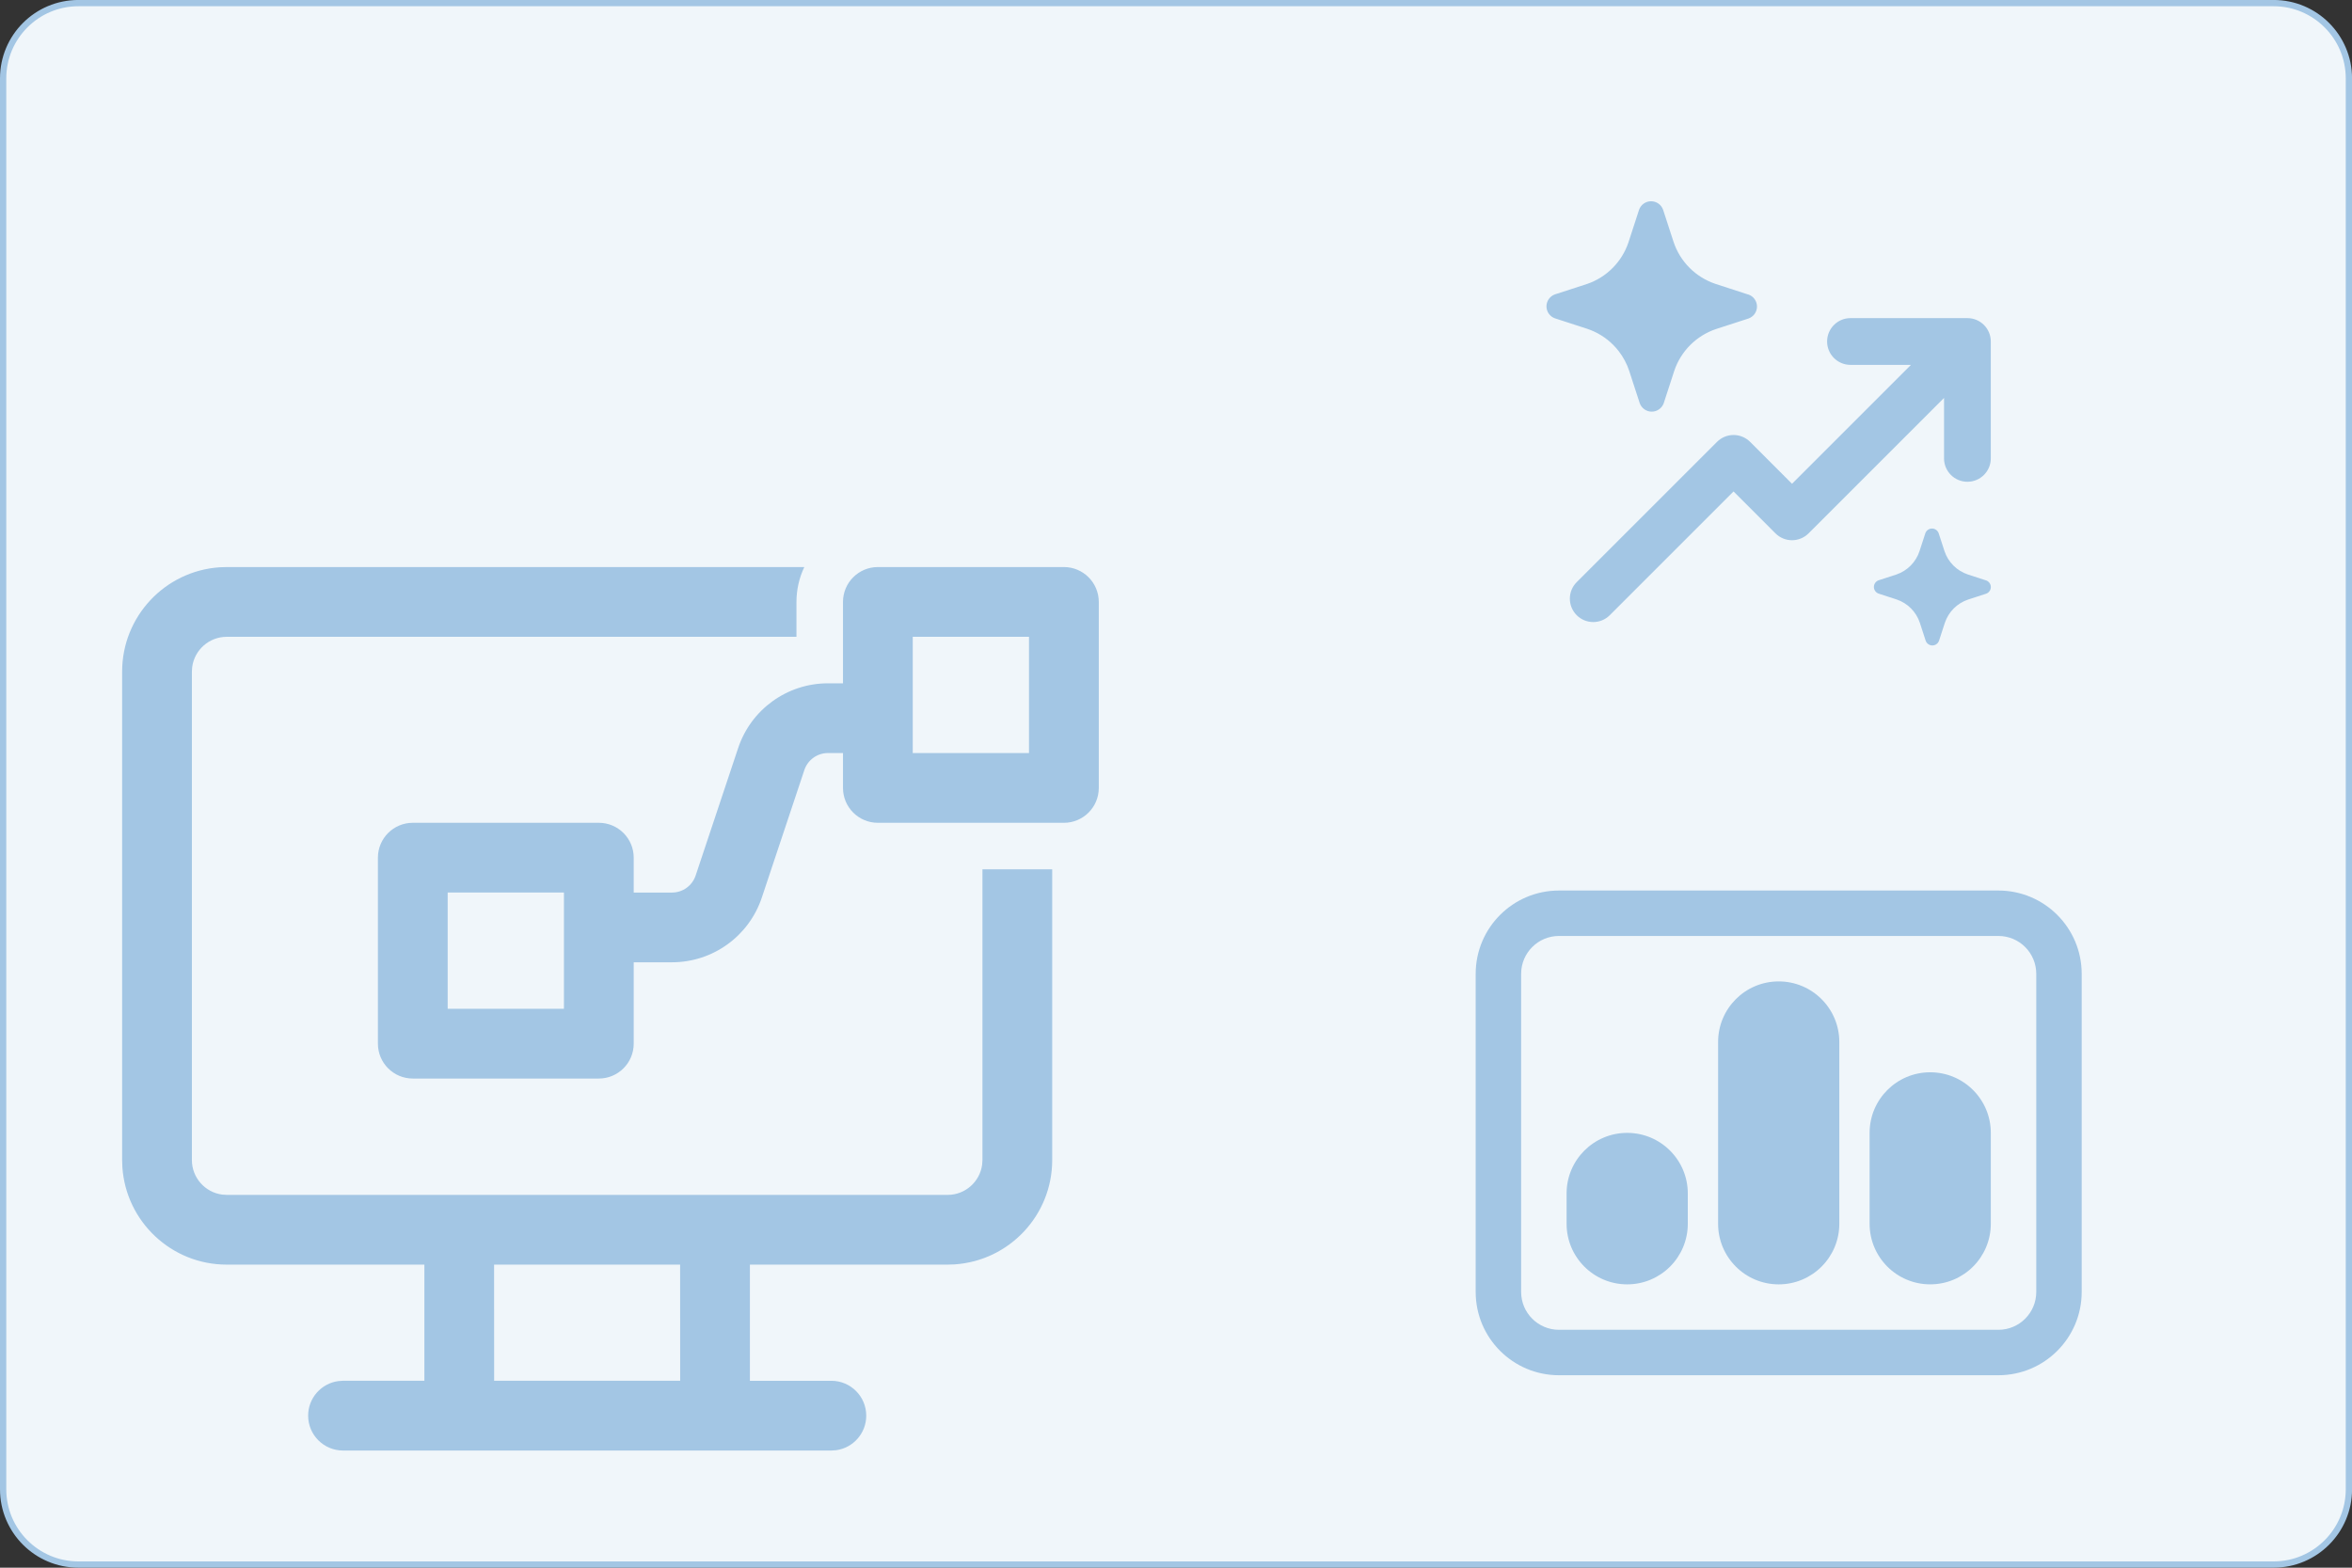 <svg xmlns="http://www.w3.org/2000/svg" id="Vrstva_1" data-name="Vrstva 1" viewBox="0 0 1500 1000"><rect x="0" y="0" width="1500" height="1000" fill="#333333" stroke="none"/><defs><style>      .cls-1 {        fill: #f0f6fa;      }      .cls-1, .cls-2 {        stroke-width: 0px;      }      .cls-2 {        fill: #a3c6e4;      }    </style></defs><g><path class="cls-1" d="M50.01,1.98h1400c26.49,0,48.01,21.51,48.01,48.01v900c0,26.49-21.51,48.01-48.01,48.01H50c-26.49,0-48-21.51-48-48V49.99C2,23.5,23.51,1.98,50.01,1.98Z"></path><path class="cls-2" d="M1450.01,3.98c25.37,0,46.01,20.64,46.01,46.01v900c0,25.37-20.64,46.01-46.01,46.01H50.01c-25.37,0-46.01-20.64-46.01-46.01V49.99C4,24.62,24.64,3.98,50.01,3.98h1400.01M1450.01-.02H50.01C22.39-.02,0,22.37,0,49.99v900C0,977.61,22.39,999.99,50.01,999.99h1400.01c27.62,0,50.01-22.39,50.01-50.01V49.99C1500.02,22.37,1477.63-.02,1450.01-.02h0Z"></path></g><path class="cls-2" d="M512.96,361.71H144.63l-4.57.15c-34.73,2.35-62.17,31.26-62.17,66.58v311.5l.15,4.57c2.35,34.73,31.26,62.17,66.58,62.17h126.03s0,74.08,0,74.08h-51.88s-3.02.22-3.02.22c-10.86,1.47-19.23,10.78-19.23,22.04,0,12.29,9.96,22.25,22.25,22.25h311.43l3.02-.2c10.86-1.47,19.23-10.78,19.23-22.04,0-12.29-9.96-22.25-22.25-22.25h-51.94v-74.1h126.05s4.57-.15,4.57-.15c34.73-2.35,62.17-31.26,62.17-66.58v-185.43h-44.49v185.43l-.2,3.02c-1.47,10.86-10.78,19.23-22.04,19.23H144.63l-3.02-.2c-10.86-1.47-19.23-10.78-19.23-22.04v-311.5l.2-3.02c1.47-10.86,10.78-19.23,22.04-19.23h363.33v-22.23c0-7.97,1.79-15.51,5-22.26ZM315.11,806.68h118.64l.03,74.1h-118.64l-.03-74.1ZM537.62,383.96c0-12.29,9.96-22.25,22.25-22.25h118.64c12.29,0,22.25,9.96,22.25,22.25v118.64c0,12.29-9.96,22.25-22.25,22.25h-118.64c-12.29,0-22.25-9.96-22.25-22.25v-22.25h-9.58c-6.84,0-12.91,4.38-15.07,10.86l-27.11,81.32c-8.22,24.66-31.29,41.29-57.28,41.29h-24.43v51.91c0,12.29-9.96,22.25-22.25,22.25h-118.64c-12.29,0-22.25-9.96-22.25-22.25v-118.64c0-12.29,9.96-22.25,22.25-22.25h118.64c12.29,0,22.25,9.96,22.25,22.25v22.25h24.43c6.84,0,12.91-4.38,15.07-10.86l27.11-81.32c8.22-24.66,31.29-41.29,57.28-41.29h9.58v-51.91ZM582.11,458.64v21.71h74.14v-74.15h-74.14v51.37c0,.18,0,.35,0,.53s0,.35,0,.53ZM285.51,569.34v74.15h74.14v-74.15h-74.14Z"></path><path class="cls-2" d="M1095.73,664.67c0-21.35,17.3-38.65,38.65-38.65s38.65,17.3,38.65,38.65v115.95c0,21.35-17.3,38.65-38.65,38.65s-38.65-17.3-38.65-38.65v-115.95ZM999.1,761.29c0-21.35,17.3-38.65,38.65-38.65s38.65,17.3,38.65,38.65v19.33c0,21.35-17.3,38.65-38.65,38.65s-38.65-17.3-38.65-38.65v-19.33ZM1231,683.99c-21.35,0-38.65,17.3-38.65,38.65v57.97c0,21.35,17.3,38.65,38.65,38.65s38.65-17.3,38.65-38.65v-57.97c0-21.35-17.3-38.65-38.65-38.65ZM941.12,621.19c0-29.35,23.79-53.14,53.14-53.14h280.21c29.35,0,53.14,23.79,53.14,53.14v202.91c0,29.35-23.79,53.14-53.14,53.14h-280.21c-29.35,0-53.14-23.79-53.14-53.14v-202.91ZM994.27,597.03c-13.34,0-24.16,10.82-24.16,24.16v202.91c0,13.34,10.82,24.16,24.16,24.16h280.21c13.34,0,24.16-10.81,24.16-24.16v-202.91c0-13.34-10.81-24.16-24.16-24.16h-280.21Z"></path><path class="cls-2" d="M1028.84,220.01c1.25,1.25,2.42,2.58,3.5,3.98,2.94,3.79,5.21,8.07,6.72,12.65l6.68,20.53c.56,1.58,1.6,2.95,2.97,3.92,1.37.97,3.01,1.49,4.69,1.49s3.32-.52,4.69-1.49c1.22-.87,2.18-2.05,2.77-3.42.07-.17.14-.33.2-.5l6.68-20.53c2.08-6.24,5.58-11.92,10.24-16.57,4.66-4.65,10.33-8.15,16.58-10.23l20.55-6.67c1.58-.56,2.96-1.59,3.93-2.96.97-1.37,1.49-3.01,1.49-4.68s-.52-3.32-1.49-4.68c-.97-1.37-2.34-2.41-3.93-2.96l-.41-.1-20.55-6.67c-6.25-2.08-11.92-5.58-16.58-10.23-4.66-4.65-8.16-10.32-10.24-16.57l-6.68-20.53c-.56-1.58-1.59-2.95-2.97-3.92s-3.01-1.49-4.69-1.49-3.32.52-4.69,1.49-2.41,2.34-2.97,3.92l-6.68,20.53-.17.51c-2.05,6-5.43,11.46-9.89,15.98-4.58,4.65-10.18,8.18-16.35,10.3l-20.55,6.67c-1.58.56-2.96,1.59-3.93,2.96-.97,1.37-1.49,3.01-1.49,4.68s.52,3.32,1.49,4.68c.97,1.37,2.34,2.41,3.93,2.96l20.55,6.67c6.26,2.09,11.94,5.6,16.6,10.27ZM1254.73,202.92c8.24,0,14.91,6.68,14.91,14.91v74.57c0,8.24-6.68,14.91-14.91,14.91s-14.91-6.68-14.91-14.91v-38.57l-86.4,86.4c-2.8,2.8-6.59,4.37-10.55,4.37s-7.75-1.57-10.55-4.37l-26.74-26.74-78.94,78.94c-5.82,5.82-15.27,5.82-21.09,0-5.82-5.82-5.82-15.27,0-21.09l89.49-89.49c2.8-2.8,6.59-4.37,10.55-4.37s7.75,1.57,10.55,4.37l26.74,26.74,75.85-75.85h-38.57c-8.24,0-14.91-6.68-14.91-14.91s6.68-14.91,14.91-14.91h74.57ZM1255,366.45l11.42,3.71.23.06c.88.31,1.64.89,2.18,1.65.54.76.83,1.67.83,2.6s-.29,1.84-.83,2.6c-.54.76-1.3,1.34-2.18,1.65l-11.42,3.71c-3.47,1.15-6.63,3.1-9.21,5.68-2.59,2.58-4.53,5.74-5.69,9.2l-3.71,11.41c-.31.88-.89,1.64-1.65,2.18-.76.54-1.67.83-2.6.83s-1.84-.29-2.6-.83c-.76-.54-1.34-1.3-1.65-2.18l-3.71-11.41c-1.15-3.48-3.09-6.64-5.68-9.24-2.59-2.6-5.75-4.55-9.22-5.71l-11.42-3.71c-.88-.31-1.64-.89-2.18-1.65-.54-.76-.83-1.67-.83-2.6s.29-1.84.83-2.6c.54-.76,1.3-1.34,2.18-1.65l11.42-3.71c3.43-1.18,6.54-3.14,9.08-5.72,2.54-2.58,4.46-5.72,5.59-9.16l3.71-11.41c.31-.88.89-1.64,1.65-2.18.76-.54,1.67-.83,2.61-.83s1.84.29,2.6.83c.76.54,1.34,1.3,1.65,2.18l3.71,11.41c1.15,3.47,3.1,6.62,5.69,9.2,2.59,2.58,5.74,4.53,9.21,5.68Z"></path></svg>